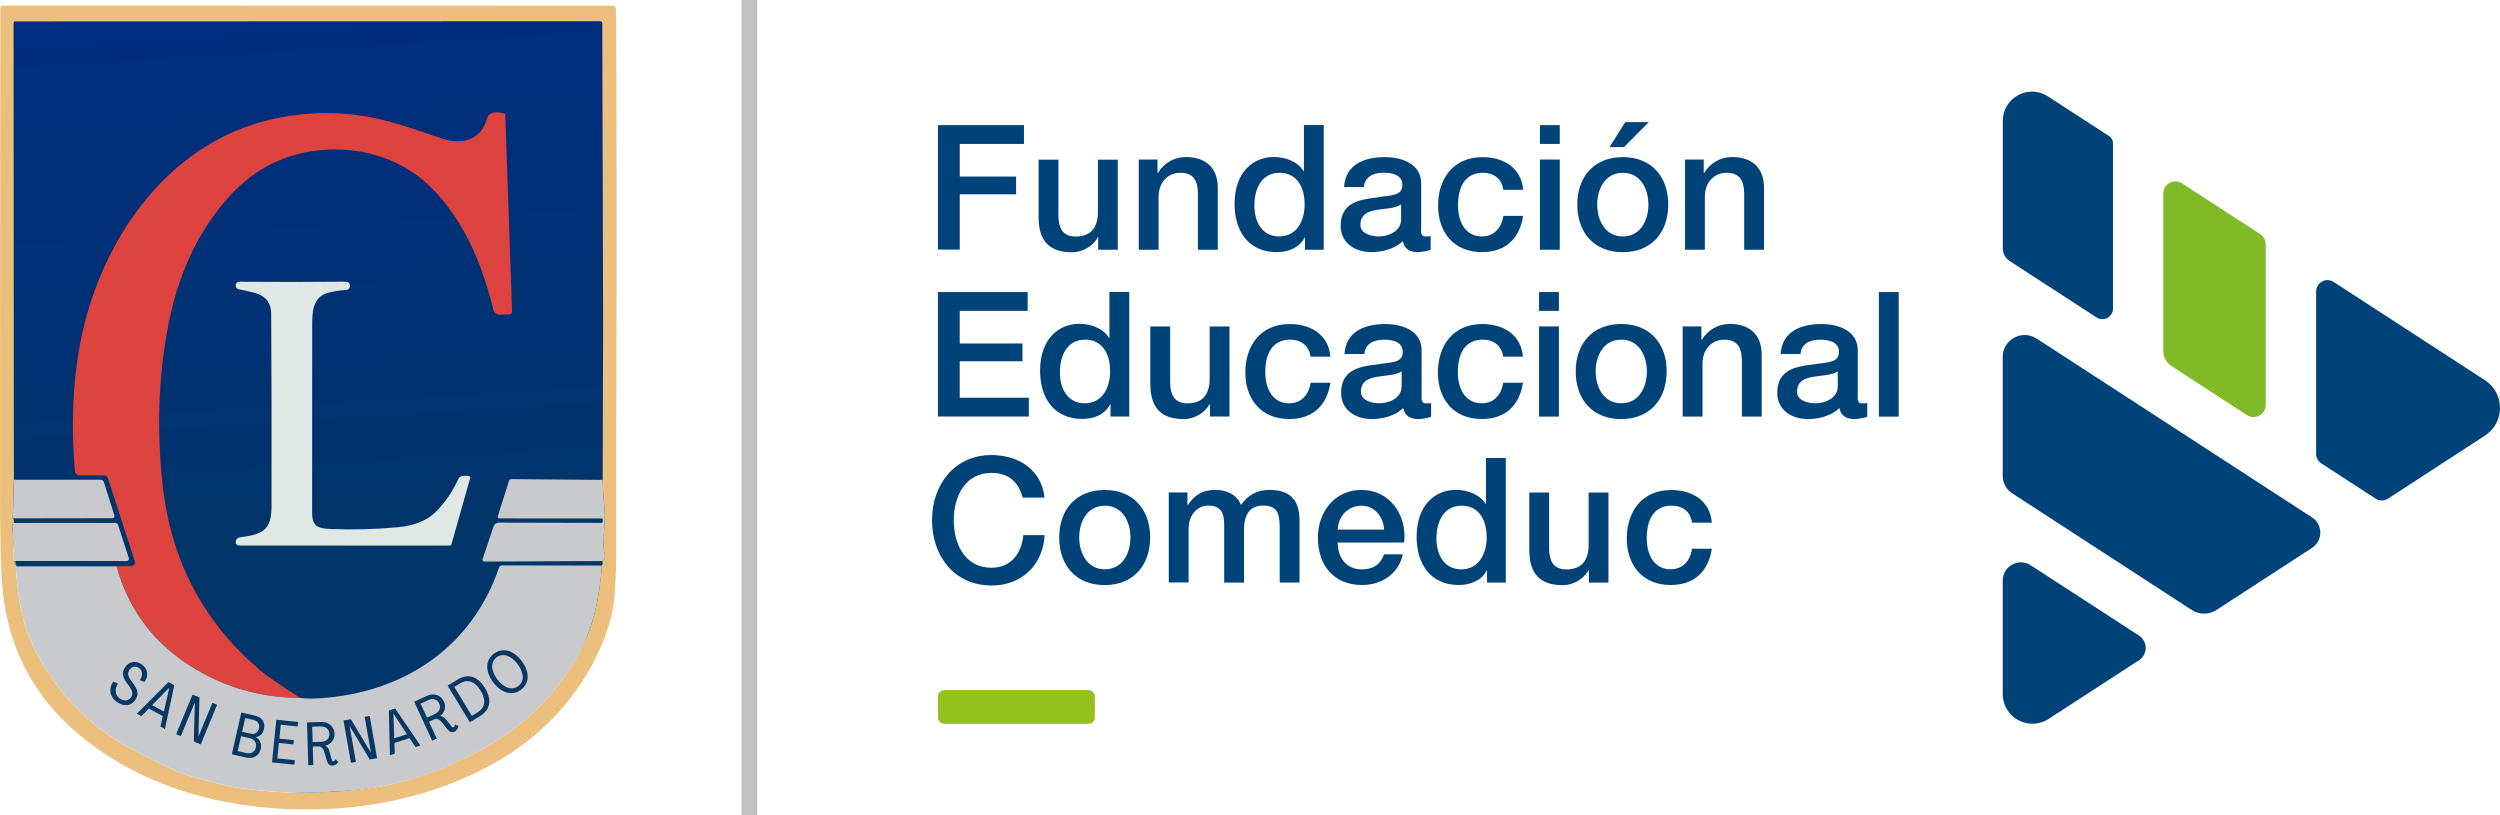 <?xml version="1.0" encoding="UTF-8"?>
<svg id="uuid-24bdf822-f31a-4aa2-aca5-034b8ad654ea" data-name="Capa 1" xmlns="http://www.w3.org/2000/svg" xmlns:xlink="http://www.w3.org/1999/xlink" viewBox="0 0 631.54 206">
  <defs>
    <style>
      .uuid-67510d65-f3ca-4576-8ea1-9638974bed04 {
        stroke: #6d788b;
      }

      .uuid-67510d65-f3ca-4576-8ea1-9638974bed04, .uuid-92bd06f4-a77b-4ea1-84e6-e96228784c35, .uuid-4fa49744-8d4c-4087-9b52-b05c6754091b, .uuid-1bb53a10-43cb-4287-8444-7967be4fb3fc, .uuid-cb1a68ab-293f-429b-b06e-f20d39d33d15, .uuid-63ea3982-5a3d-4b1a-b439-ea071150a9c7, .uuid-66ef1b62-50b2-420e-9ac6-c093d9e3acdc, .uuid-6d2c115d-37d8-43d5-832d-b6abbacdf92b, .uuid-2a424fe3-26c8-4ef3-af30-009df93a68fd {
        fill: none;
      }

      .uuid-67510d65-f3ca-4576-8ea1-9638974bed04, .uuid-92bd06f4-a77b-4ea1-84e6-e96228784c35, .uuid-4fa49744-8d4c-4087-9b52-b05c6754091b, .uuid-1bb53a10-43cb-4287-8444-7967be4fb3fc, .uuid-cb1a68ab-293f-429b-b06e-f20d39d33d15, .uuid-66ef1b62-50b2-420e-9ac6-c093d9e3acdc, .uuid-6d2c115d-37d8-43d5-832d-b6abbacdf92b, .uuid-2a424fe3-26c8-4ef3-af30-009df93a68fd {
        stroke-width: 2px;
      }

      .uuid-92bd06f4-a77b-4ea1-84e6-e96228784c35 {
        stroke: #804a60;
      }

      .uuid-4fa49744-8d4c-4087-9b52-b05c6754091b {
        stroke: #7992a6;
      }

      .uuid-1242cf14-86bc-466b-a463-fe43f16df331 {
        fill: #dfe8e5;
      }

      .uuid-419434d5-0840-4c79-88ea-fc3e2ee4e7a0 {
        fill: url(#uuid-9ec7cf11-a9d3-4ada-87d2-3f64486e651f);
      }

      .uuid-43a1e506-575b-43c8-982c-03191116b5e3 {
        fill: #083763;
      }

      .uuid-30104512-1731-49c1-b977-e3fd7c161e5f {
        fill: #ecbf7d;
      }

      .uuid-1bb53a10-43cb-4287-8444-7967be4fb3fc {
        stroke: #823f55;
      }

      .uuid-cb1a68ab-293f-429b-b06e-f20d39d33d15 {
        stroke: #6d829a;
      }

      .uuid-63ea3982-5a3d-4b1a-b439-ea071150a9c7 {
        stroke: #c1c1c1;
        stroke-miterlimit: 10;
        stroke-width: 4px;
      }

      .uuid-66ef1b62-50b2-420e-9ac6-c093d9e3acdc {
        stroke: #d68383;
      }

      .uuid-3b6a3985-6c22-454b-bffc-da77c8c3f219 {
        fill: #80ba27;
      }

      .uuid-68f041d7-cfe8-44d2-93f0-851b7e5294a2 {
        fill: #95c11f;
      }

      .uuid-37c9d0b9-9846-492f-a51d-73aab8fc9941 {
        fill: #c9cacd;
      }

      .uuid-6d2c115d-37d8-43d5-832d-b6abbacdf92b {
        stroke: #638ca3;
      }

      .uuid-1aa29a83-30fe-4a61-9d3b-aff0cb43e782 {
        fill: #004379;
      }

      .uuid-d55a5d3c-18de-4a6e-82bd-247b725ccde9 {
        fill: #dd433f;
      }

      .uuid-2a424fe3-26c8-4ef3-af30-009df93a68fd {
        stroke: #847666;
      }
    </style>
    <linearGradient id="uuid-9ec7cf11-a9d3-4ada-87d2-3f64486e651f" x1="72.86" y1="-24.52" x2="83.02" y2="139.34" gradientUnits="userSpaceOnUse">
      <stop offset="0" stop-color="#002a84"/>
      <stop offset="1" stop-color="#003569"/>
    </linearGradient>
  </defs>
  <g id="uuid-124b5749-63e9-4166-af81-43cc0eb82664" data-name="uuid-b1775111-a0c7-4247-a26f-90a140bc8da9">
    <g id="uuid-ca2c78cd-6579-4289-9d7a-bc6a5ec5409a" data-name="uuid-056cccc8-c6ac-42a2-bd2a-f9a641cb0146">
      <g id="uuid-ca827194-08ed-4f64-b166-14ebd5987665" data-name="uuid-a220513a-4e5b-4034-9bde-c6e327d2802f">
        <g id="uuid-4e8989d2-5e98-4f9c-b7de-000c1d97e55a" data-name="uuid-78786013-be99-411b-a6b2-b32b0ae8aa14">
          <line class="uuid-63ea3982-5a3d-4b1a-b439-ea071150a9c7" x1="189.29" x2="189.29" y2="206"/>
          <g>
            <g>
              <g>
                <path class="uuid-1aa29a83-30fe-4a61-9d3b-aff0cb43e782" d="M258.34,125.71c-.93-3.62-3.27-6.25-7.84-6.25-6.74,0-9.56,5.95-9.56,11.98s2.82,11.98,9.56,11.98c4.9,0,7.57-3.65,8.02-8.24h5.38c-.44,7.53-5.77,12.73-13.4,12.73-9.44,0-15.06-7.49-15.06-16.48s5.65-16.48,15.06-16.48c7.09.04,12.69,3.96,13.36,10.76h-5.5l-.02.02v-.02h0Z"/>
                <path class="uuid-1aa29a83-30fe-4a61-9d3b-aff0cb43e782" d="M267.57,135.76c0-6.96,4.18-11.98,11.49-11.98s11.49,5.01,11.49,11.98-4.18,12.04-11.49,12.04-11.49-5.01-11.49-12.04ZM285.57,135.76c0-3.91-1.99-8.02-6.47-8.02s-6.47,4.1-6.47,8.02,1.99,8.06,6.47,8.06,6.47-4.1,6.47-8.06Z"/>
                <path class="uuid-1aa29a83-30fe-4a61-9d3b-aff0cb43e782" d="M295.21,124.4h4.75v3.16h.13c1.5-2.25,3.39-3.8,7-3.8,2.78,0,5.38,1.2,6.4,3.8,1.66-2.34,3.84-3.8,7.15-3.8,4.81,0,7.64,2.12,7.64,7.67v15.73h-5.01v-13.3c0-3.62-.22-6.14-4.15-6.14-3.39,0-4.86,2.25-4.86,6.09v13.36h-5.01v-14.64c0-3.13-.97-4.81-4.02-4.81-2.6,0-4.97,2.12-4.97,5.9v13.52h-5.01v-22.78h-.02v.02h0l-.02.02h0Z"/>
                <path class="uuid-1aa29a83-30fe-4a61-9d3b-aff0cb43e782" d="M337.93,137.09c0,3.58,1.93,6.74,6.14,6.74,2.9,0,4.67-1.28,5.56-3.8h4.75c-1.1,4.97-5.34,7.75-10.31,7.75-7.15,0-11.15-4.97-11.15-11.98,0-6.47,4.22-12.04,11.02-12.04,7.18,0,11.59,6.47,10.76,13.3h-16.75l-.02.02h0ZM349.65,133.78c-.18-3.16-2.34-6.03-5.72-6.03s-5.87,2.64-5.99,6.03h11.71Z"/>
                <path class="uuid-1aa29a83-30fe-4a61-9d3b-aff0cb43e782" d="M380.4,147.18h-4.75v-3.09h-.08c-1.32,2.6-4.18,3.69-7.05,3.69-7.18,0-10.66-5.34-10.66-12.17,0-8.24,4.9-11.86,9.87-11.86,2.87,0,6.03,1.06,7.57,3.58h.08v-11.64h5.01v31.47h0v.02h0ZM369.16,143.83c4.49,0,6.4-4.1,6.4-8.06,0-5.01-2.41-8.02-6.29-8.02-4.71,0-6.4,4.18-6.4,8.28s1.93,7.8,6.29,7.8Z"/>
                <path class="uuid-1aa29a83-30fe-4a61-9d3b-aff0cb43e782" d="M406.31,147.18h-4.93v-3.16h-.08c-1.24,2.3-3.96,3.8-6.47,3.8-5.95,0-8.51-3-8.51-8.95v-14.45h5.01v13.96c0,4.02,1.63,5.46,4.37,5.46,4.18,0,5.61-2.68,5.61-6.21v-13.21h5.01v22.78h0v-.02h-.01Z"/>
                <path class="uuid-1aa29a83-30fe-4a61-9d3b-aff0cb43e782" d="M427.43,132.01c-.38-2.78-2.41-4.28-5.19-4.28-2.6,0-6.25,1.36-6.25,8.28,0,3.8,1.66,7.8,6.03,7.8,2.9,0,4.93-1.93,5.42-5.19h5.01c-.93,5.9-4.59,9.16-10.43,9.16-7.15,0-11.07-5.08-11.07-11.75s3.73-12.24,11.22-12.24c5.3,0,9.79,2.64,10.27,8.24h-5.01v-.02Z"/>
              </g>
              <g>
                <path class="uuid-1aa29a83-30fe-4a61-9d3b-aff0cb43e782" d="M236.94,31.61h21.73v4.75h-16.22v8.24h14.23v4.49h-14.23v13.96h-5.5v-31.45h-.01Z"/>
                <path class="uuid-1aa29a83-30fe-4a61-9d3b-aff0cb43e782" d="M282.35,63.09h-4.93v-3.16h-.08c-1.24,2.3-3.96,3.8-6.47,3.8-5.95,0-8.51-3-8.51-8.95v-14.45h5.01v13.96c0,4.02,1.63,5.46,4.37,5.46,4.18,0,5.61-2.68,5.61-6.21v-13.21h5.01v22.78h0v-.02h-.01Z"/>
                <path class="uuid-1aa29a83-30fe-4a61-9d3b-aff0cb43e782" d="M287.65,40.3h4.75v3.35l.08.08c1.5-2.52,4.1-4.06,7.09-4.06,4.93,0,8.06,2.64,8.06,7.75v15.66h-5.01v-14.31c-.08-3.58-1.5-5.12-4.44-5.12-3.35,0-5.5,2.64-5.5,5.99v13.44h-5.01v-22.78h-.02,0Z"/>
                <path class="uuid-1aa29a83-30fe-4a61-9d3b-aff0cb43e782" d="M334.41,63.09h-4.75v-3.09h-.08c-1.32,2.6-4.18,3.69-7.05,3.69-7.18,0-10.66-5.34-10.66-12.17,0-8.24,4.9-11.86,9.87-11.86,2.87,0,6.03,1.06,7.57,3.58h.08v-11.64h5.01v31.47h0v.02h0ZM323.17,59.73c4.49,0,6.4-4.1,6.4-8.06,0-5.01-2.41-8.02-6.29-8.02-4.71,0-6.4,4.18-6.4,8.28s1.93,7.8,6.29,7.8Z"/>
                <path class="uuid-1aa29a83-30fe-4a61-9d3b-aff0cb43e782" d="M358.97,58.01c0,1.24.26,1.72,1.2,1.72.31,0,.71,0,1.24-.08v3.47c-.75.26-2.34.57-3.16.57-2.03,0-3.47-.71-3.88-2.78-1.99,1.95-5.19,2.78-7.9,2.78-4.1,0-7.8-2.21-7.8-6.66,0-5.68,4.55-6.62,8.77-7.09,3.62-.67,6.82-.26,6.82-3.21,0-2.6-2.68-3.09-4.71-3.09-2.82,0-4.81,1.13-5.01,3.62h-5.01c.35-5.87,5.34-7.57,10.36-7.57,4.44,0,9.12,1.81,9.12,6.62v11.71l-.02-.02h-.02ZM353.93,51.67c-1.54,1.02-3.96.97-6.17,1.36-2.15.35-4.1,1.13-4.1,3.8,0,2.25,2.87,2.9,4.63,2.9,2.21,0,5.65-1.13,5.65-4.33v-3.76.02h0Z"/>
                <path class="uuid-1aa29a83-30fe-4a61-9d3b-aff0cb43e782" d="M379.76,47.92c-.38-2.78-2.41-4.28-5.19-4.28-2.6,0-6.25,1.36-6.25,8.28,0,3.8,1.66,7.8,6.03,7.8,2.9,0,4.93-1.93,5.42-5.19h5.01c-.93,5.9-4.59,9.16-10.43,9.16-7.15,0-11.07-5.08-11.07-11.75s3.73-12.24,11.22-12.24c5.3,0,9.79,2.64,10.27,8.24h-5.01s0-.02,0-.02Z"/>
                <path class="uuid-1aa29a83-30fe-4a61-9d3b-aff0cb43e782" d="M389.01,31.61h5.01v4.75h-5.01v-4.75ZM389.01,40.3h5.01v22.78h-5.01v-22.78Z"/>
                <path class="uuid-1aa29a83-30fe-4a61-9d3b-aff0cb43e782" d="M398.45,51.67c0-6.96,4.18-11.98,11.49-11.98s11.49,5.01,11.49,11.98-4.18,12.04-11.49,12.04-11.49-5.01-11.49-12.04ZM416.42,51.67c0-3.91-1.99-8.02-6.47-8.02s-6.47,4.1-6.47,8.02,1.99,8.06,6.47,8.06,6.47-4.1,6.47-8.06ZM410.55,30.86h5.95l-6.25,6.29h-3.65l3.96-6.29h-.01Z"/>
                <path class="uuid-1aa29a83-30fe-4a61-9d3b-aff0cb43e782" d="M425.64,40.3h4.75v3.35l.08.08c1.5-2.52,4.1-4.06,7.09-4.06,4.93,0,8.06,2.64,8.06,7.75v15.66h-5.01v-14.31c-.08-3.58-1.5-5.12-4.44-5.12-3.35,0-5.5,2.64-5.5,5.99v13.44h-5.01v-22.78h-.02,0Z"/>
              </g>
              <g>
                <path class="uuid-1aa29a83-30fe-4a61-9d3b-aff0cb43e782" d="M236.94,73.78h22.66v4.75h-17.16v8.24h15.86v4.49h-15.86v9.21h17.46v4.75h-22.97v-31.47.02h.01Z"/>
                <path class="uuid-1aa29a83-30fe-4a61-9d3b-aff0cb43e782" d="M285.28,105.23h-4.75v-3.09h-.08c-1.32,2.6-4.18,3.69-7.05,3.69-7.18,0-10.66-5.34-10.66-12.17,0-8.24,4.9-11.86,9.87-11.86,2.87,0,6.03,1.06,7.57,3.58h.08v-11.64h5.01v31.47h0v.02h0ZM274.04,101.88c4.49,0,6.4-4.1,6.4-8.06,0-5.01-2.41-8.02-6.29-8.02-4.71,0-6.4,4.18-6.4,8.28s1.93,7.8,6.29,7.8Z"/>
                <path class="uuid-1aa29a83-30fe-4a61-9d3b-aff0cb43e782" d="M310.58,105.23h-4.93v-3.16h-.08c-1.24,2.3-3.96,3.8-6.47,3.8-5.95,0-8.51-3-8.51-8.95v-14.45h5.01v13.96c0,4.02,1.63,5.46,4.37,5.46,4.18,0,5.61-2.68,5.61-6.21v-13.21h5.01v22.78h0v-.02s-.01,0-.01,0Z"/>
                <path class="uuid-1aa29a83-30fe-4a61-9d3b-aff0cb43e782" d="M331.07,90.08c-.4-2.78-2.41-4.28-5.19-4.28-2.6,0-6.25,1.36-6.25,8.28,0,3.8,1.66,7.8,6.03,7.8,2.9,0,4.93-1.93,5.42-5.19h5.01c-.93,5.9-4.59,9.16-10.43,9.16-7.15,0-11.07-5.08-11.07-11.75s3.73-12.24,11.22-12.24c5.3,0,9.79,2.64,10.27,8.24h-5.01v-.02Z"/>
                <path class="uuid-1aa29a83-30fe-4a61-9d3b-aff0cb43e782" d="M359.08,100.18c0,1.24.26,1.72,1.2,1.72.31,0,.71,0,1.24-.08v3.47c-.75.26-2.34.57-3.16.57-2.03,0-3.47-.71-3.88-2.78-1.99,1.95-5.19,2.78-7.9,2.78-4.1,0-7.8-2.21-7.8-6.66,0-5.68,4.55-6.62,8.77-7.09,3.62-.67,6.82-.26,6.82-3.21,0-2.6-2.68-3.09-4.71-3.09-2.82,0-4.81,1.13-5.01,3.62h-5.01c.35-5.87,5.34-7.57,10.36-7.57,4.44,0,9.12,1.81,9.12,6.62v11.71l-.02-.02h-.02ZM354.07,93.82c-1.54,1.02-3.96.97-6.17,1.36-2.15.35-4.1,1.13-4.1,3.8,0,2.25,2.87,2.9,4.63,2.9,2.21,0,5.65-1.13,5.65-4.33v-3.76.02h0Z"/>
                <path class="uuid-1aa29a83-30fe-4a61-9d3b-aff0cb43e782" d="M379.71,90.08c-.38-2.78-2.41-4.28-5.19-4.28-2.6,0-6.25,1.36-6.25,8.28,0,3.8,1.66,7.8,6.03,7.8,2.9,0,4.93-1.93,5.42-5.19h5.01c-.93,5.9-4.59,9.16-10.43,9.16-7.15,0-11.07-5.08-11.07-11.75s3.73-12.24,11.22-12.24c5.3,0,9.79,2.64,10.27,8.24h-5.01v-.02Z"/>
                <path class="uuid-1aa29a83-30fe-4a61-9d3b-aff0cb43e782" d="M388.79,73.78h5.01v4.75h-5.01v-4.75ZM388.79,82.46h5.01v22.78h-5.01v-22.78Z"/>
                <path class="uuid-1aa29a83-30fe-4a61-9d3b-aff0cb43e782" d="M398.05,93.82c0-6.96,4.18-11.98,11.49-11.98s11.49,5.01,11.49,11.98-4.18,12.04-11.49,12.04-11.49-5.01-11.49-12.04ZM416.03,93.82c0-3.91-1.99-8.02-6.47-8.02s-6.47,4.1-6.47,8.02,1.99,8.06,6.47,8.06,6.47-4.1,6.47-8.06Z"/>
                <path class="uuid-1aa29a83-30fe-4a61-9d3b-aff0cb43e782" d="M425.05,82.46h4.75v3.35l.08.08c1.5-2.52,4.1-4.06,7.09-4.06,4.93,0,8.06,2.64,8.06,7.75v15.66h-5.01v-14.31c-.08-3.58-1.5-5.12-4.44-5.12-3.35,0-5.5,2.64-5.5,5.99v13.44h-5.01v-22.78h-.02,0Z"/>
                <path class="uuid-1aa29a83-30fe-4a61-9d3b-aff0cb43e782" d="M469.26,100.18c0,1.24.26,1.72,1.2,1.72.31,0,.71,0,1.24-.08v3.47c-.75.26-2.34.57-3.16.57-2.03,0-3.47-.71-3.88-2.78-1.99,1.95-5.19,2.78-7.9,2.78-4.1,0-7.8-2.21-7.8-6.66,0-5.68,4.55-6.62,8.77-7.09,3.62-.67,6.82-.26,6.82-3.21,0-2.6-2.68-3.09-4.71-3.09-2.82,0-4.81,1.13-5.01,3.62h-5.01c.35-5.87,5.34-7.57,10.36-7.57,4.44,0,9.12,1.81,9.12,6.62v11.71l-.02-.02h-.02ZM464.24,93.82c-1.54,1.02-3.96.97-6.17,1.36-2.15.35-4.1,1.13-4.1,3.8,0,2.25,2.87,2.9,4.63,2.9,2.21,0,5.65-1.13,5.65-4.33v-3.76.02h-.01,0Z"/>
                <path class="uuid-1aa29a83-30fe-4a61-9d3b-aff0cb43e782" d="M474.63,73.78h5.01v31.47h-5.01v-31.47Z"/>
              </g>
            </g>
            <rect class="uuid-68f041d7-cfe8-44d2-93f0-851b7e5294a2" x="236.94" y="174.33" width="39.65" height="8.53" rx="1.59" ry="1.59"/>
            <g>
              <path class="uuid-1aa29a83-30fe-4a61-9d3b-aff0cb43e782" d="M559.95,154.07l24.1-15.66c2.8-1.81,2.8-5.9,0-7.71l-69.56-45.17c-3.69-2.39-8.57.24-8.57,4.65v30.09c0,1.75.89,3.39,2.36,4.33l45.37,29.48c1.9,1.24,4.37,1.24,6.29,0h.01Z"/>
              <path class="uuid-1aa29a83-30fe-4a61-9d3b-aff0cb43e782" d="M505.92,146.63v28.69c0,5.95,6.6,9.54,11.59,6.29l22.86-14.84c2.23-1.46,2.23-4.73,0-6.19l-27.37-17.78c-3.05-1.97-7.07.2-7.07,3.84h-.02.01Z"/>
              <path class="uuid-1aa29a83-30fe-4a61-9d3b-aff0cb43e782" d="M585.09,73.62v41.02c0,.97.49,1.88,1.3,2.41l13.72,8.92c.95.61,2.17.61,3.13,0l24.49-15.92c5.08-3.29,5.08-10.72,0-14.01l-38.21-24.81c-1.9-1.24-4.42.13-4.42,2.41v-.02h0Z"/>
              <path class="uuid-3b6a3985-6c22-454b-bffc-da77c8c3f219" d="M546.48,48.95v39.71c0,1.54.77,2.98,2.07,3.82l19.04,12.37c2.05,1.34,4.77-.14,4.77-2.6v-40.51c0-1.04-.53-2.01-1.4-2.6l-19.72-12.81c-2.05-1.34-4.77.14-4.77,2.6v.02s.01,0,.01,0Z"/>
              <path class="uuid-1aa29a83-30fe-4a61-9d3b-aff0cb43e782" d="M532.78,34.37l-15.45-10.03c-4.91-3.18-11.39.35-11.39,6.19v32.22c0,1.28.65,2.48,1.72,3.18l21.95,14.25c1.81,1.17,4.18-.13,4.18-2.27v-41.7c0-.75-.38-1.44-.99-1.85h-.02,0Z"/>
            </g>
          </g>
        </g>
      </g>
    </g>
  </g>
  <g>
    <g>
      <g>
        <path class="uuid-2a424fe3-26c8-4ef3-af30-009df93a68fd" d="M152.38,82.15l-.22-76.34c0-.25-.2-.45-.46-.45l-147.82.05c-.29,0-.43.14-.43.42l.07,115.35" vector-effect="non-scaling-stroke"/>
        <path class="uuid-67510d65-f3ca-4576-8ea1-9638974bed04" d="M5.73,121.19h-2.21" vector-effect="non-scaling-stroke"/>
        <path class="uuid-92bd06f4-a77b-4ea1-84e6-e96228784c35" d="M127.63,28.74c-1.67-.45-4.03-.83-4.58,1.19-1.49,5.44-6.24,6.79-11.38,5.07-5.77-1.94-11.43-4.03-17.35-5.23-8.16-1.66-16.46-1.59-24.88.19-27.78,5.88-45.12,32.21-49.54,58.81-1.55,9.37-1.88,19.45-.97,30.25.05.6.55,1.07,1.16,1.07h6.16c.53,0,.87.26,1.03.76l6.79,20.95c.15.48-.11,1-.59,1.15-.08.03-.17.04-.26.04l-3.74.07" vector-effect="non-scaling-stroke"/>
        <path class="uuid-6d2c115d-37d8-43d5-832d-b6abbacdf92b" d="M29.46,143.07H3.93" vector-effect="non-scaling-stroke"/>
        <path class="uuid-6d2c115d-37d8-43d5-832d-b6abbacdf92b" d="M3.54,141.7l28.45.04c.32,0,.57-.26.58-.57,0-.06,0-.12-.03-.18l-2.72-8.41c-.09-.28-.35-.47-.65-.47H3.53" vector-effect="non-scaling-stroke"/>
        <path class="uuid-6d2c115d-37d8-43d5-832d-b6abbacdf92b" d="M3.22,130.96l25.14-.04c.31,0,.55-.25.55-.56,0-.05,0-.11-.02-.16l-2.64-8.38c-.12-.38-.48-.64-.88-.64H5.73" vector-effect="non-scaling-stroke"/>
        <path class="uuid-cb1a68ab-293f-429b-b06e-f20d39d33d15" d="M152.26,121.23l-23.17-.2c-.26,0-.42.12-.5.37l-2.85,9.01c-.07.22.05.46.28.53.04.01.08.02.12.02l25.8.02c.22,0,.32.11.32.32v.44c0,.19-.16.34-.35.34h0l-25.83-.06c-.64,0-1.21.4-1.41,1l-2.76,8.21c-.08.25.05.53.3.61.05.02.11.03.16.02l29.75-.13" vector-effect="non-scaling-stroke"/>
        <path class="uuid-cb1a68ab-293f-429b-b06e-f20d39d33d15" d="M152.05,142.88l-25.28-.04c-.31,0-.59.2-.69.5-6.64,19.47-22.89,30.92-43.26,32.89-2.88.28-5.17.31-6.85.1" vector-effect="non-scaling-stroke"/>
        <path class="uuid-1bb53a10-43cb-4287-8444-7967be4fb3fc" d="M75.97,176.33c-5.01-3.09-8.52-5.5-10.55-7.23-14.05-12.07-22.15-27.42-24.28-46.05-1.57-13.75-1.19-26.99,1.15-39.73,1.91-10.43,5.39-20.03,11.57-28.68,3.17-4.46,6.65-8.02,10.44-10.68,12.84-9.05,32.49-8.32,44.2,3.04,8.73,8.46,13.23,19.7,16.14,31.31.18.71.82,1.2,1.55,1.18l2.53-.07c.36,0,.65-.31.64-.66,0,0,0,0,0,0l-1.73-50" vector-effect="non-scaling-stroke"/>
        <path class="uuid-66ef1b62-50b2-420e-9ac6-c093d9e3acdc" d="M75.97,176.33c-11.17-.08-21.17-3.26-30.01-9.54-8.28-5.87-13.78-13.78-16.51-23.73" vector-effect="non-scaling-stroke"/>
        <path class="uuid-4fa49744-8d4c-4087-9b52-b05c6754091b" d="M83.64,133.64c-3.08-.12-4.79-.5-4.79-4.06,0-15.74,0-31.51.02-47.3,0-3.41.06-7.34,4.17-8.35,1.49-.36,2.97-.59,4.43-.68.44-.02.74-.25.89-.66.07-.19.08-.39.04-.58-.13-.57-.49-.86-1.08-.85-8.99.09-17.6.1-25.84.03-.25,0-.49,0-.73-.03-.75-.05-1.15.28-1.2.97-.04.44.26.85.7.93,1.28.25,2.61.56,3.99.91,2.83.73,4.26,2.51,4.27,5.33.1,16.11.12,32.33.08,48.66-.02,6.23-2.5,7.02-7.97,7.79-.63.08-.99.44-1.08,1.08-.04.28.07.54.31.77.15.14.35.22.56.22l53.11.02c.25,0,.48-.17.55-.41l4.67-16.52c.13-.46-.05-.69-.52-.69h-1.19c-.53-.02-1.01.29-1.24.77-1.55,3.38-3.52,6.23-5.91,8.52-2.19,2.09-5.36,3.33-9.52,3.7-5.61.51-11.18.65-16.72.44" vector-effect="non-scaling-stroke"/>
      </g>
      <path class="uuid-419434d5-0840-4c79-88ea-fc3e2ee4e7a0" d="M149.65,2.86H5.44c-1.02.72-2.04,1.45-3.06,2.2,0,36.83,1.6,78.95.53,120.93-1.24,48.79,37.11,74.55,76.73,74.25,36.85-.27,75.4-24.31,74.29-66.92-1.16-44.69.51-89.49.51-126.46-1.6-1.38-3.19-2.72-4.79-4Z"/>
      <path class="uuid-30104512-1731-49c1-b977-e3fd7c161e5f" d="M.04,40.57c0-13.33,0-26.11.03-38.33,0-.57.29-.85.86-.85l153.93.04c.39,0,.72.31.73.7.04,2.03.07,3.97.08,5.81.12,29.7.13,61.92.02,96.66-.04,10.89-.04,22-.02,33.33.01,8.46-.39,14.33-1.21,17.62-3.39,13.64-12.89,26.27-24.54,34.1-19.13,12.83-43.95,16.91-66.82,13.91-15.83-2.07-29.41-7.42-40.73-16.05-12.18-9.28-19.31-21.22-21.38-35.82-.59-4.17-.9-10.45-.94-18.84-.04-7.79-.05-15.34-.04-22.65.02-23.21.04-46.42.04-69.63ZM3.52,121.19l-.3,9.77c.25.18.35.56.3,1.15-.05.07-.12.11-.22.14-.14.05-.2.14-.2.29l.42,9.17.39,1.35c.42,4.6.79,7.71,1.1,9.3.75,3.88,1.56,6.8,2.42,8.76,5.43,12.4,14.06,21.79,25.89,28.15,3.17,1.7,6.4,3.32,9.7,4.85,2.21,1.02,4.41,1.82,6.61,2.39,4.1,1.05,8.16,2.31,12.36,2.77,4.66.51,9.14,1.01,13.92.98,8.09-.07,14.87-.6,20.34-1.61,7.3-1.35,14.93-4,22.9-7.96,5.97-2.95,11.35-6.69,16.14-11.2,2.29-2.16,4.56-4.8,6.81-7.89,2.47-3.41,4.28-6.41,5.45-9,2.47-5.5,3.96-12.07,4.48-19.72.29-.47.31-.85.06-1.14.66-.38.89-.94.68-1.69-.22-.83-.33-1.6-.32-2.31.01-1.73.1-3.55.25-5.46.12-1.51.07-3.36-.16-5.53-.19-1.75-.29-3.59-.3-5.51l.12-39.08-.22-76.34c0-.25-.2-.45-.46-.45l-147.82.05c-.29,0-.43.14-.43.42l.07,115.35Z"/>
      <path class="uuid-d55a5d3c-18de-4a6e-82bd-247b725ccde9" d="M127.63,28.74l1.73,50c.01.36-.27.66-.63.67,0,0,0,0,0,0l-2.53.07c-.73.02-1.38-.47-1.55-1.18-2.91-11.61-7.41-22.85-16.14-31.31-11.71-11.36-31.36-12.09-44.2-3.04-3.79,2.67-7.27,6.23-10.44,10.68-6.18,8.65-9.66,18.25-11.57,28.68-2.34,12.74-2.72,25.98-1.15,39.73,2.13,18.63,10.23,33.98,24.28,46.05,2.03,1.73,5.54,4.14,10.55,7.23-11.17-.08-21.17-3.26-30.01-9.54-8.28-5.87-13.78-13.78-16.51-23.73l3.74-.07c.51-.01.91-.43.9-.93,0-.09-.02-.18-.04-.26l-6.79-20.95c-.16-.5-.51-.75-1.03-.75h-6.16c-.6,0-1.11-.47-1.16-1.08-.91-10.79-.59-20.88.97-30.25,4.42-26.6,21.76-52.93,49.54-58.81,8.43-1.78,16.72-1.84,24.88-.19,5.92,1.2,11.58,3.29,17.35,5.23,5.14,1.72,9.89.37,11.38-5.07.56-2.02,2.92-1.64,4.58-1.19Z"/>
      <path class="uuid-1242cf14-86bc-466b-a463-fe43f16df331" d="M78.85,129.58c0,3.56,1.71,3.95,4.79,4.06,5.54.22,11.11.07,16.72-.44,4.16-.38,7.33-1.61,9.52-3.7,2.39-2.3,4.36-5.14,5.91-8.52.23-.48.71-.79,1.24-.78h1.19c.47,0,.65.24.52.7l-4.67,16.52c-.07.25-.29.41-.55.41l-53.11-.02c-.21,0-.41-.08-.56-.22-.25-.23-.35-.49-.31-.77.08-.63.44-.99,1.08-1.08,5.47-.76,7.96-1.55,7.97-7.79.04-16.33.01-32.55-.08-48.66-.01-2.82-1.44-4.6-4.27-5.33-1.38-.36-2.71-.66-3.99-.91-.44-.09-.74-.49-.7-.93.05-.69.45-1.02,1.2-.97.24.02.48.03.73.03,8.24.07,16.86.06,25.84-.03.59,0,.94.28,1.08.85.05.2.04.39-.04.58-.15.42-.45.64-.89.66-1.47.09-2.94.32-4.43.68-4.11,1.01-4.17,4.94-4.17,8.35-.01,15.79-.02,31.56-.02,47.3Z"/>
      <path class="uuid-37c9d0b9-9846-492f-a51d-73aab8fc9941" d="M152.26,121.23c.02,1.92.12,3.76.3,5.51.23,2.18.28,4.02.16,5.53-.16,1.91-.24,3.73-.25,5.46,0,.71.1,1.48.32,2.31.2.75-.02,1.31-.68,1.69l-29.75.13c-.26,0-.48-.21-.48-.47,0-.06,0-.11.03-.16l2.76-8.21c.2-.6.77-1.01,1.41-1l25.83.06c.19,0,.35-.15.35-.34h0v-.44c0-.22-.11-.32-.32-.32l-25.8-.02c-.23,0-.42-.2-.41-.43,0-.04,0-.08.02-.12l2.85-9.01c.08-.25.25-.37.5-.37l23.17.2Z"/>
      <path class="uuid-37c9d0b9-9846-492f-a51d-73aab8fc9941" d="M3.52,121.19h21.86c.4,0,.75.26.88.64l2.64,8.38c.09.29-.08.6-.37.69-.05.02-.1.02-.16.02l-25.14.04.3-9.77Z"/>
      <path class="uuid-37c9d0b9-9846-492f-a51d-73aab8fc9941" d="M3.53,132.1h25.64c.3,0,.56.2.65.48l2.72,8.41c.1.3-.06.63-.37.72-.06.02-.12.03-.18.03l-28.45-.04-.42-9.17c0-.14.06-.24.2-.29.1-.03.17-.08.22-.14Z"/>
      <path class="uuid-37c9d0b9-9846-492f-a51d-73aab8fc9941" d="M126.77,142.84c-.31,0-.59.2-.69.5-6.64,19.47-22.89,30.92-43.26,32.89-2.88.28-5.17.31-6.85.1-11.17-.08-21.17-3.26-30.01-9.54-8.28-5.87-13.78-13.78-16.51-23.73H3.93c.42,4.6.79,7.7,1.1,9.29.75,3.88,1.56,6.8,2.42,8.76,5.43,12.4,14.06,21.79,25.89,28.15,3.17,1.7,6.4,3.32,9.7,4.85,2.21,1.02,4.41,1.82,6.61,2.39,4.1,1.05,8.16,2.31,12.36,2.77,4.66.51,9.14,1.01,13.92.98,8.09-.07,14.87-.6,20.34-1.61,7.3-1.35,14.93-4,22.9-7.96,5.97-2.95,11.35-6.69,16.14-11.2,2.29-2.16,4.56-4.8,6.81-7.89,2.47-3.41,4.28-6.41,5.45-9,2.47-5.5,3.96-12.07,4.48-19.72l-25.28-.04Z"/>
    </g>
    <g>
      <path class="uuid-43a1e506-575b-43c8-982c-03191116b5e3" d="M28.6,172.21l1.21.48c-.97,1.46-.71,3,.53,3.83,1.07.72,2.19.48,2.78-.4.48-.72.39-1.47-.3-2.51l-1-1.41c-.94-1.35-1.01-2.45-.2-3.65.9-1.34,2.49-1.85,4.12-.75,1.63,1.09,1.86,2.85.78,4.47l-1.18-.45c.82-1.23.71-2.44-.23-3.08-.89-.6-1.87-.33-2.42.49-.5.74-.42,1.46.24,2.4l.97,1.39c1,1.43,1.13,2.54.3,3.78-.94,1.41-2.7,1.85-4.54.63-1.94-1.3-2.31-3.37-1.07-5.22Z"/>
      <path class="uuid-43a1e506-575b-43c8-982c-03191116b5e3" d="M42.55,172.3l1.47.8-2.36,11.05-1.13-.62.59-2.63-3.52-1.92-1.89,1.93-1.13-.62,7.97-7.99ZM41.4,179.76l1.38-6.04h-.03s-4.33,4.41-4.33,4.41l2.98,1.62Z"/>
      <path class="uuid-43a1e506-575b-43c8-982c-03191116b5e3" d="M48.64,175.47l1.75.72-.27,9.81h.03s3.51-8.46,3.51-8.46l1.19.49-4.14,10.01-1.75-.72.26-9.82h-.03s-3.51,8.46-3.51,8.46l-1.18-.49,4.14-10.01Z"/>
      <path class="uuid-43a1e506-575b-43c8-982c-03191116b5e3" d="M60.96,180l3.49.79c1.77.4,2.62,1.7,2.23,3.41-.27,1.18-1.07,1.93-2.12,1.97h0c1.1.57,1.6,1.72,1.3,3.02-.4,1.77-1.87,2.6-3.83,2.15l-3.47-.79,2.4-10.56ZM62.12,190.21c1.32.3,2.26-.24,2.53-1.42.26-1.15-.37-2.05-1.67-2.35l-2.07-.47-.86,3.77,2.07.47ZM63.26,185.33c1.11.25,1.92-.26,2.16-1.32.25-1.08-.26-1.89-1.36-2.14l-2.11-.48-.79,3.46,2.1.48Z"/>
      <path class="uuid-43a1e506-575b-43c8-982c-03191116b5e3" d="M69.81,181.82l5.5.56-.12,1.13-4.26-.43-.36,3.53,3.65.37-.11,1.07-3.65-.37-.4,3.91,4.42.45-.12,1.13-5.65-.57,1.1-10.77Z"/>
      <path class="uuid-43a1e506-575b-43c8-982c-03191116b5e3" d="M82.58,192.22l-.67-2.32c-.22-.82-.79-1.36-1.5-1.34l-1.4.04.14,4.67-1.27.04-.32-10.82,3.52-.11c1.97-.06,3.37,1.17,3.43,3.06.04,1.29-.82,2.54-2.31,2.91v.02c.55.29.84.77,1.01,1.38l.53,1.95c.09.38.2.62.46.62.17,0,.36-.15.58-.56l.67.73c-.35.58-.88.89-1.46.9-.78.02-1.2-.47-1.4-1.19ZM81.11,187.4c1.27-.04,2.13-.83,2.09-1.97-.04-1.26-.92-1.95-2.21-1.92l-2.13.06.12,3.88,2.13-.06Z"/>
      <path class="uuid-43a1e506-575b-43c8-982c-03191116b5e3" d="M86.78,182.02l1.86-.33,5.04,8.43h.03s-1.59-9.04-1.59-9.04l1.27-.22,1.87,10.67-1.86.33-5.05-8.43h-.03s1.59,9.04,1.59,9.04l-1.26.22-1.87-10.67Z"/>
      <path class="uuid-43a1e506-575b-43c8-982c-03191116b5e3" d="M98.23,179.49l1.59-.51,6.36,9.34-1.23.39-1.49-2.25-3.82,1.22.09,2.7-1.23.39-.27-11.28ZM102.82,185.47l-3.41-5.17h-.03s.21,6.2.21,6.2l3.23-1.03Z"/>
      <path class="uuid-43a1e506-575b-43c8-982c-03191116b5e3" d="M113.06,184.25l-1.52-1.87c-.53-.67-1.26-.94-1.9-.64l-1.27.59,1.96,4.24-1.16.53-4.54-9.83,3.19-1.47c1.78-.82,3.56-.24,4.35,1.48.54,1.17.25,2.66-.98,3.58h0c.62.07,1.07.4,1.47.89l1.26,1.59c.23.32.43.49.67.39.15-.07.28-.28.32-.74l.9.41c-.1.67-.46,1.16-.99,1.41-.71.33-1.29.04-1.76-.54ZM109.82,180.39c1.16-.53,1.63-1.6,1.15-2.63-.53-1.14-1.61-1.44-2.78-.9l-1.94.89,1.63,3.53,1.94-.89Z"/>
      <path class="uuid-43a1e506-575b-43c8-982c-03191116b5e3" d="M113.08,173.2l2.52-1.53c2.73-1.66,5.14-.76,6.91,2.15,1.77,2.92,1.44,5.45-1.3,7.11l-2.52,1.53-5.61-9.26ZM120.62,179.96c2.04-1.23,2.2-3.18.81-5.48-1.41-2.29-3.21-3.07-5.24-1.83l-1.43.87,4.44,7.32,1.43-.87Z"/>
      <path class="uuid-43a1e506-575b-43c8-982c-03191116b5e3" d="M124.61,172.4c-2.09-2.77-2.03-5.61.14-7.25,2.18-1.65,4.92-.95,7.02,1.82,2.09,2.77,2.03,5.61-.15,7.26-2.17,1.64-4.92.93-7-1.83ZM130.75,167.76c-1.68-2.22-3.76-2.88-5.31-1.7-1.54,1.17-1.48,3.36.19,5.57,1.68,2.22,3.76,2.86,5.3,1.69,1.56-1.18,1.49-3.34-.18-5.56Z"/>
    </g>
  </g>
</svg>